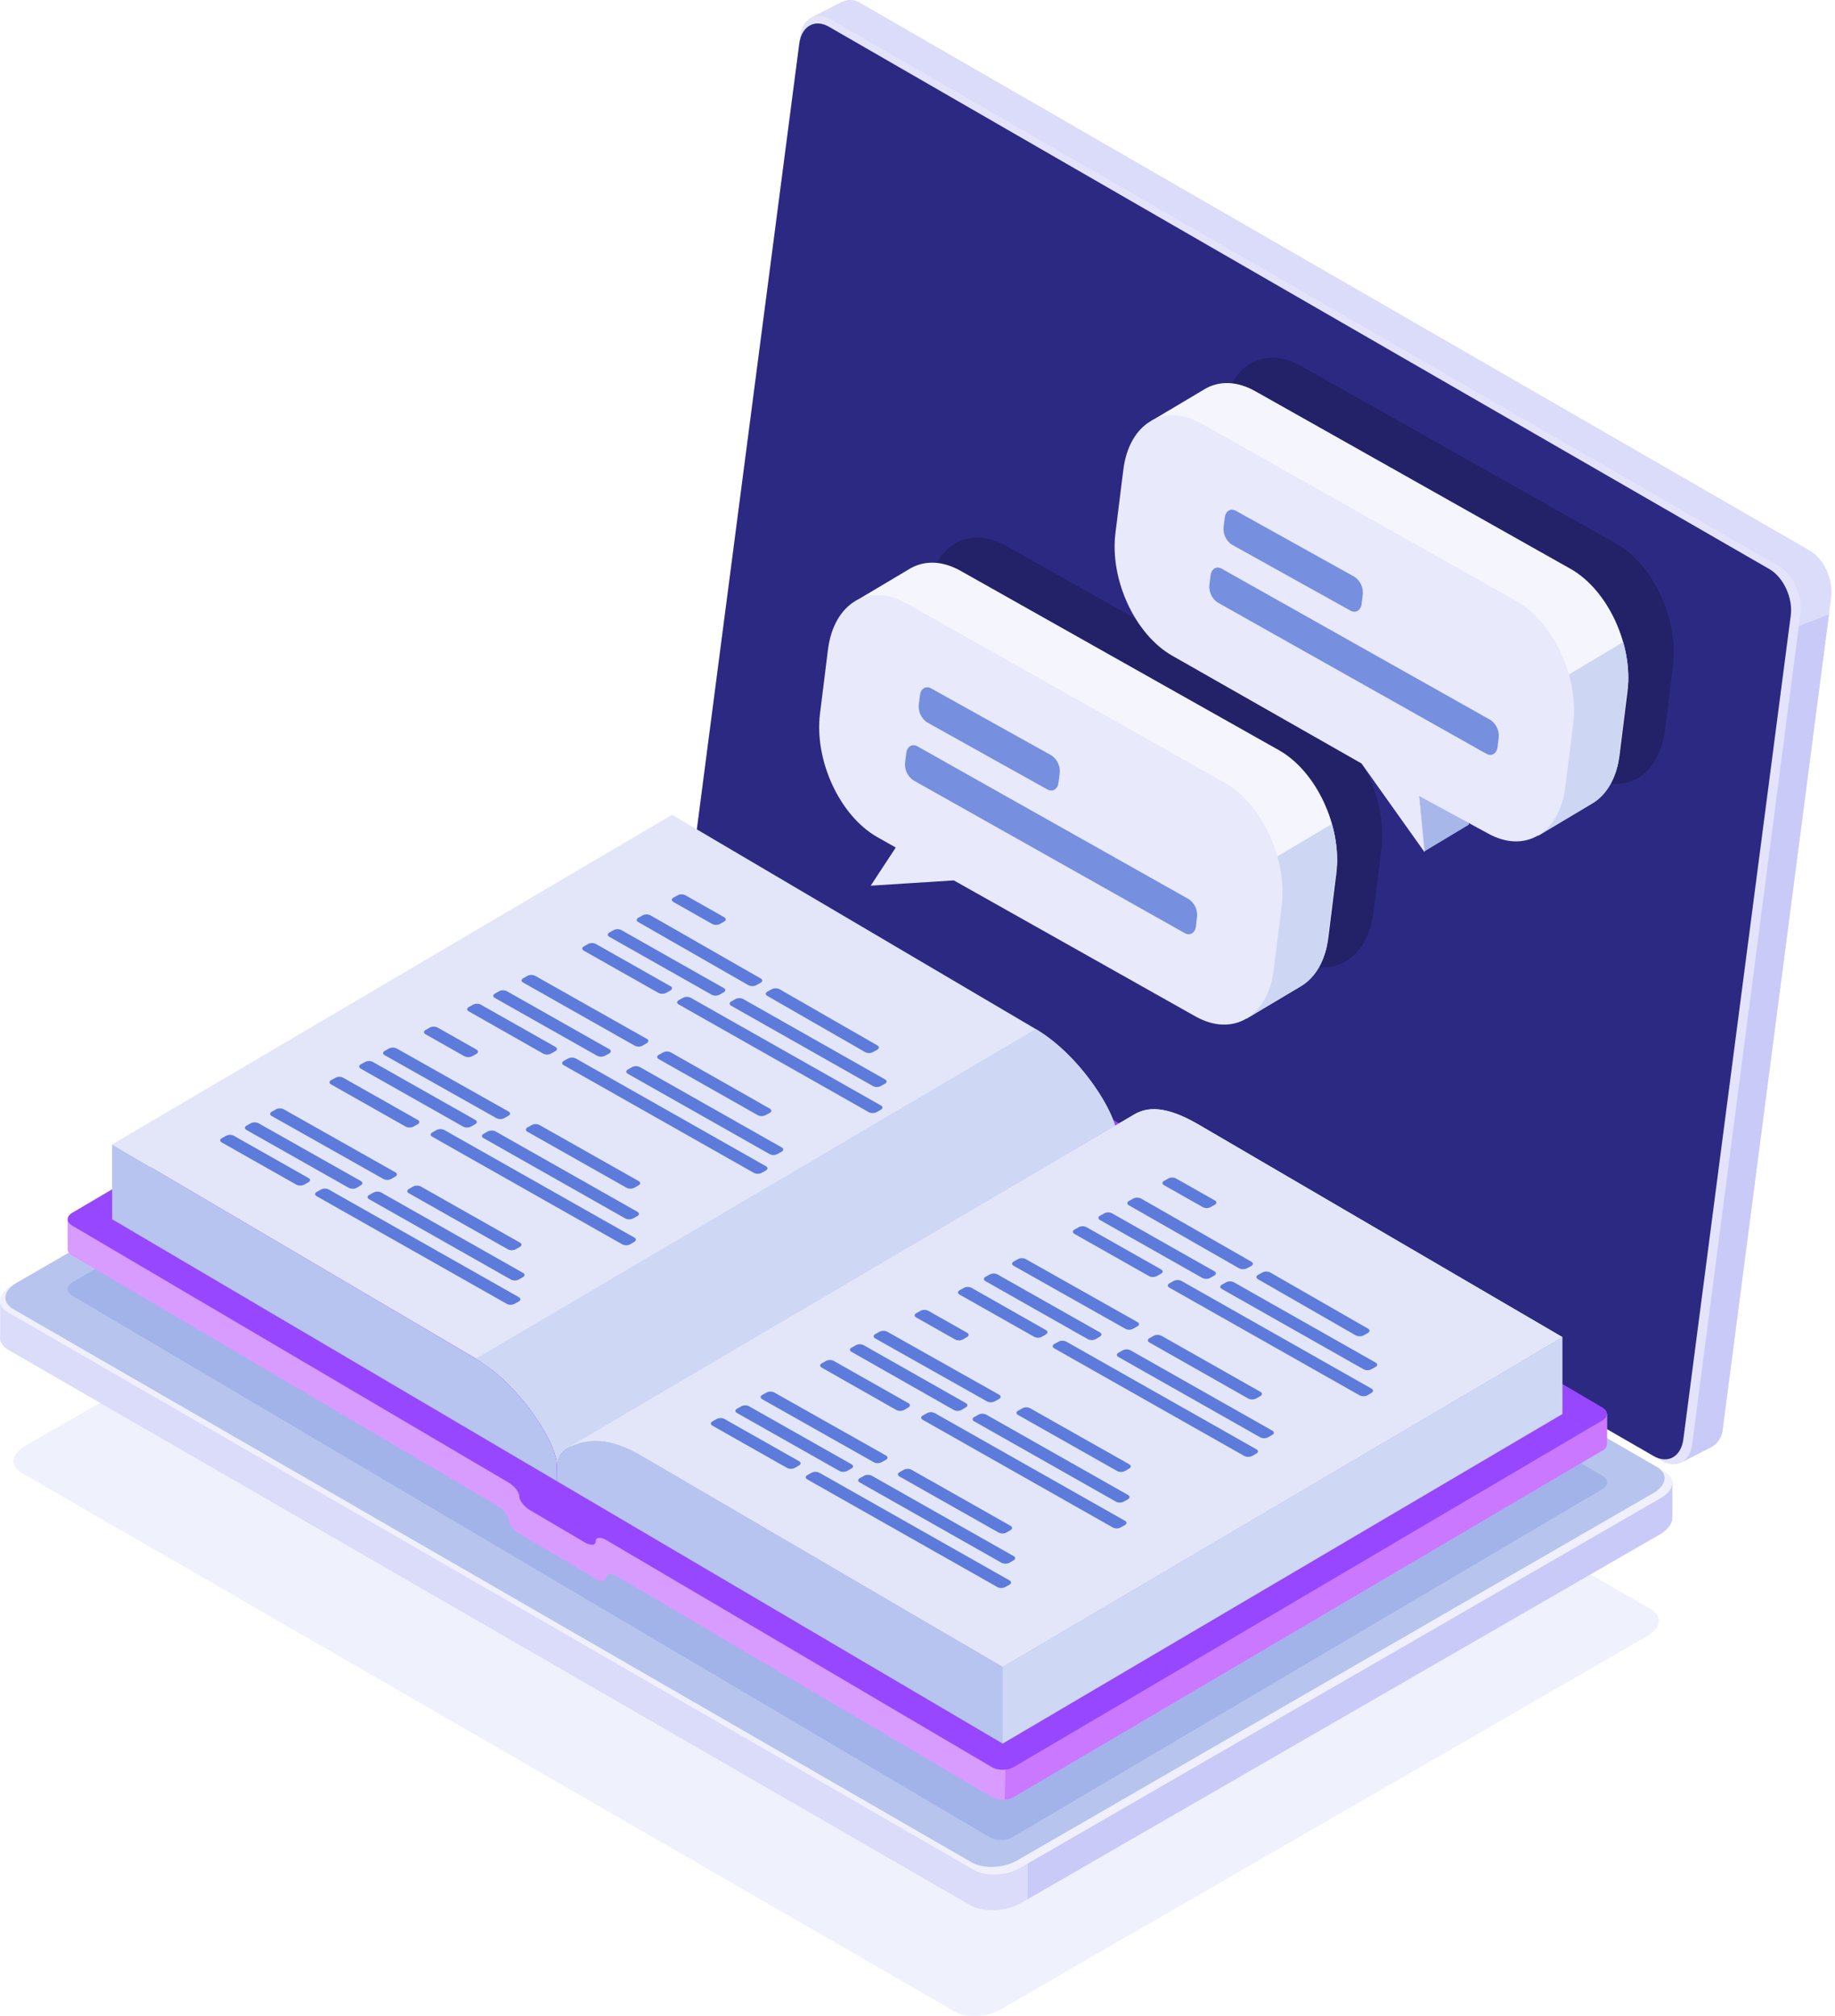 <svg xmlns="http://www.w3.org/2000/svg" xmlns:xlink="http://www.w3.org/1999/xlink" viewBox="0 0 543.92 597.64"><defs><style>.cls-1{fill:none;}.cls-2{fill:#eff1fc;}.cls-3{fill:#dbdbfa;}.cls-4{clip-path:url(#clip-path);}.cls-5{fill:#cacaf8;}.cls-6{fill:#e3e3fb;}.cls-7{fill:#2c2982;}.cls-8{fill:#232168;}.cls-9{fill:#a7b7ea;}.cls-10{fill:#f5f5fe;}.cls-11{fill:#cdd6f3;}.cls-12{fill:#e9e9fc;}.cls-13{fill:#768fdf;}.cls-14{clip-path:url(#clip-path-2);}.cls-15{fill:#f0f0fd;}.cls-16{fill:#b7c4ee;}.cls-17{fill:#9eb0de;}.cls-18{fill:#5877c6;}.cls-19{fill:#a2b3e9;}.cls-20{fill:#d89bff;}.cls-21{fill:#ca78ff;}.cls-22{fill:#9647ff;}.cls-23{fill:#b7c4ef;}.cls-24{fill:#e3e6f9;}.cls-25{fill:#ced7f4;}.cls-26{fill:#ecf6f7;}.cls-27{fill:#5d7bdb;}</style><clipPath id="clip-path"><path class="cls-1" d="M249.38.65a5.65,5.65,0,0,1,5.77.32L536.41,163.2c4.2,2.42,7.06,8.62,6.38,13.82L510.67,423.44a6.93,6.93,0,0,1-3.07,5.37h0a3.48,3.48,0,0,1-.43.22l-8.65,4.44.24-6.76L220.57,266.26c-4.2-2.42-7.07-8.62-6.39-13.82L245.84,9.59,240.69,5.1,249.38.65Z"/></clipPath><clipPath id="clip-path-2"><path class="cls-1" d="M0,396.26c-.11,1.5.75,3,2.61,4l284.91,164.5c3.88,2.24,10.66,2,15.14-.62L492,454.87c2.53-1.46,3.79-3.36,3.69-5.13h0V439.17l-7.17,4.14v.18L208.14,281.63c-3.87-2.24-10.65-1.95-15.13.63L7,389.69l-6.95-4v10.57Z"/></clipPath></defs><title>Asset 7</title><g id="Layer_2" data-name="Layer 2"><g id="Layer_1-2" data-name="Layer 1"><path class="cls-2" d="M296.59,595.7c-4.06,2.34-10.2,2.6-13.71.57L6.36,436.62c-3.51-2-3.07-5.57,1-7.91L199.12,318c4-2.34,10.2-2.6,13.71-.57L489.34,477.07c3.51,2,3.07,5.57-1,7.91Z"/><path class="cls-3" d="M249.38.65a5.65,5.65,0,0,1,5.77.32L536.41,163.2c4.2,2.42,7.06,8.62,6.38,13.82L510.67,423.44a6.93,6.93,0,0,1-3.07,5.37h0a3.48,3.48,0,0,1-.43.22l-8.65,4.44.24-6.76L220.57,266.26c-4.2-2.42-7.07-8.62-6.39-13.82L245.84,9.59,240.69,5.1,249.38.65Z"/><g class="cls-4"><polygon class="cls-5" points="530.04 186.88 543.92 181.43 512.4 427.89 498.51 433.35 530.04 186.88"/></g><path class="cls-6" d="M533.71,181.68c.68-5.21-2.19-11.41-6.39-13.83L246.06,5.63c-4.2-2.43-8.17-.16-8.85,5L205.09,257.09c-.67,5.21,2.19,11.41,6.39,13.83L492.74,433.14c4.2,2.43,8.17.17,8.85-5Z"/><path class="cls-7" d="M530.81,182.43c.67-5.17-2.17-11.31-6.33-13.71L245.69,7.92c-4.17-2.4-8.1-.16-8.77,5L205.08,257.17c-.67,5.17,2.17,11.31,6.33,13.71L490.2,431.68c4.17,2.4,8.1.16,8.77-5Z"/><path class="cls-8" d="M409.46,251.54c1.73-13.92-5.88-30.32-17-36.6l-94.25-53.13c-11.1-6.29-21.52-.1-23.25,13.81l-2.35,18.9c-1.73,13.92,5.89,30.32,17,36.61l5.45,3.08-7.42,11.32L312.27,244l71.59,40.3c11.1,6.28,21.52.09,23.25-13.82Z"/><path class="cls-8" d="M495.89,197.49c1.72-13.82-5.85-30.12-16.87-36.36l-93.39-52.64c-11-6.25-21.39-.1-23.11,13.72L360.19,141c-1.72,13.83,5.85,30.13,16.87,36.37l56.07,31.92,18.71,26.32L450.25,219l20.21,11c11,6.25,21.38.1,23.09-13.72Z"/><path class="cls-9" d="M420.64,236.08l13.32-8,1.46,16.39-13.32,8Z"/><path class="cls-10" d="M472,238.16c4.18-2.49,7.21-7.48,8.07-14.39L482.41,205c1.71-13.82-5.84-30.11-16.86-36.35L372.13,116c-5.43-3.09-10.72-3.14-14.89-.73h0l-16.08,9.56-2.86,23,9.17-5.46-.76,6.13c-1.72,13.82,5.84,30.11,16.86,36.35L457,237.5l.19.12-1.26,10.11Z"/><path class="cls-11" d="M460.28,202.79,456,237l1,.54.2.12-1.25,10.11L472,238.16c3.6-2.14,6.33-6.13,7.57-11.59L482.64,202a38.78,38.78,0,0,0-1.5-11.65Z"/><path class="cls-12" d="M466.33,214.55c1.72-13.83-5.85-30.12-16.87-36.37l-93.39-52.64c-11-6.24-21.39-.1-23.1,13.73l-2.34,18.78c-1.72,13.82,5.85,30.12,16.87,36.36l56.07,31.93,18.71,26.32L420.7,236l20.2,11c11,6.24,21.38.09,23.1-13.73Z"/><path class="cls-13" d="M403.94,176.28a5.67,5.67,0,0,0-2.45-5.28l-35.1-19.54c-1.6-.9-3.1,0-3.35,2l-.34,2.73a5.67,5.67,0,0,0,2.45,5.28L400.25,181c1.6.91,3.1,0,3.35-2Z"/><path class="cls-13" d="M444.23,218.71a5.67,5.67,0,0,0-2.45-5.28l-79.6-44.81c-1.6-.91-3.1,0-3.35,2l-.34,2.73a5.66,5.66,0,0,0,2.45,5.27l79.6,44.82c1.6.9,3.1,0,3.35-2Z"/><path class="cls-10" d="M385.62,292.35c4.21-2.51,7.27-7.53,8.13-14.49L396.1,259c1.73-13.92-5.87-30.31-17-36.6l-94.29-53.13c-5.46-3.11-10.79-3.17-15-.74h0l-16.18,9.63-2.88,23.17,9.23-5.5-.76,6.16c-1.73,13.92,5.87,30.31,17,36.6l44.7,25.29-7.42,11.33,24.65-1.57,32.36,18.09.19.11L369.45,302Z"/><path class="cls-11" d="M373.81,256.75l-4.27,34.39,1,.55.21.11L369.45,302l16.18-9.63c3.62-2.15,6.37-6.17,7.62-11.67L396.32,256a39.31,39.31,0,0,0-1.51-11.73Z"/><path class="cls-12" d="M379.91,268.58c1.73-13.91-5.88-30.32-17-36.6l-94.25-53.13c-11.1-6.29-21.52-.1-23.25,13.81l-2.35,18.91c-1.73,13.91,5.89,30.32,17,36.6l5.45,3.09-7.42,11.31L282.73,261l71.58,40.3c11.1,6.28,21.52.1,23.25-13.81Z"/><path class="cls-13" d="M314.11,229.24a5.69,5.69,0,0,0-2.47-5.31l-35.58-19.82c-1.6-.91-3.12,0-3.37,2l-.34,2.74a5.72,5.72,0,0,0,2.46,5.31L310.39,234c1.61.91,3.12,0,3.37-2Z"/><path class="cls-13" d="M354.81,271.86a5.7,5.7,0,0,0-2.46-5.31L272,221.29c-1.61-.91-3.12,0-3.37,2l-.34,2.74a5.7,5.7,0,0,0,2.46,5.31l80.38,45.26c1.61.91,3.12,0,3.37-2Z"/><path class="cls-3" d="M0,396.26c-.11,1.5.75,3,2.61,4l284.91,164.5c3.88,2.24,10.66,2,15.14-.62L492,454.87c2.53-1.46,3.79-3.36,3.69-5.13h0V439.17l-7.17,4.14v.18L208.14,281.63c-3.87-2.24-10.65-1.95-15.13.63L7,389.69l-6.95-4v10.57Z"/><g class="cls-14"><polygon class="cls-5" points="304.62 544.65 496.07 434.11 496.07 452.51 304.62 563.04 304.62 544.65"/></g><path class="cls-15" d="M302.28,553.81c-4,2.32-10.11,2.57-13.59.56L2.35,389.05c-3.48-2-3-5.52,1-7.85l190.1-109.75c4-2.32,10.11-2.57,13.59-.56L493.36,436.21c3.48,2,3,5.53-1,7.85Z"/><path class="cls-16" d="M301.48,551.55c-4,2.31-10,2.55-13.48.56L3.91,388.09c-3.45-2-3-5.48,1-7.78l188.6-108.89c4-2.3,10-2.55,13.48-.56l284.09,164c3.46,2,3,5.48-1,7.78Z"/><path class="cls-17" d="M332.41,493.08c-2.3,1.33-5.8,1.48-7.79.32l-224-129.3c-2-1.15-1.75-3.17.56-4.5l109.06-63c2.3-1.33,5.79-1.48,7.79-.33L442,425.62c2,1.15,1.74,3.16-.56,4.5Z"/><polygon class="cls-18" points="352.08 399.78 364.87 392.4 378.57 400.31 365.78 407.69 352.08 399.78"/><polygon class="cls-18" points="310.18 423.97 322.97 416.59 336.67 424.5 323.88 431.88 310.18 423.97"/><polygon class="cls-18" points="331.23 411.82 344.03 404.43 357.72 412.34 344.93 419.73 331.23 411.82"/><polygon class="cls-18" points="289.33 436.01 302.13 428.62 315.82 436.53 303.03 443.92 289.33 436.01"/><polygon class="cls-18" points="267.55 448.58 280.34 441.2 294.04 449.11 281.25 456.49 267.55 448.58"/><polygon class="cls-18" points="266.29 350.25 279.08 342.86 292.78 350.77 279.99 358.16 266.29 350.25"/><polygon class="cls-18" points="224.39 374.44 237.18 367.06 250.88 374.96 238.09 382.35 224.39 374.44"/><polygon class="cls-18" points="245.44 362.29 258.23 354.9 271.93 362.81 259.14 370.19 245.44 362.29"/><polygon class="cls-18" points="203.54 386.48 216.33 379.09 230.03 387 217.24 394.38 203.54 386.48"/><polygon class="cls-18" points="181.77 399.06 194.56 391.68 270.81 435.69 258.02 443.08 181.77 399.06"/><polygon class="cls-18" points="223.1 325.32 235.9 317.93 249.59 325.84 236.8 333.22 223.1 325.32"/><polygon class="cls-18" points="181.2 349.51 194 342.12 207.69 350.03 194.9 357.41 181.2 349.51"/><polygon class="cls-18" points="202.26 337.35 215.05 329.97 228.74 337.88 215.95 345.26 202.26 337.35"/><polygon class="cls-18" points="160.36 361.54 173.15 354.16 186.84 362.07 174.05 369.45 160.36 361.54"/><polygon class="cls-18" points="138.57 374.12 151.36 366.74 165.06 374.64 152.27 382.03 138.57 374.12"/><polygon class="cls-18" points="394.62 424.34 407.41 416.95 421.1 424.86 408.31 432.25 394.62 424.34"/><polygon class="cls-18" points="352.72 448.53 365.51 441.14 379.2 449.05 366.41 456.44 352.72 448.53"/><polygon class="cls-18" points="373.77 436.38 386.56 428.99 400.25 436.9 387.46 444.28 373.77 436.38"/><polygon class="cls-18" points="331.87 460.56 344.66 453.18 358.35 461.09 345.56 468.47 331.87 460.56"/><polygon class="cls-18" points="310.08 473.14 322.88 465.76 336.57 473.67 323.78 481.05 310.08 473.14"/><polygon class="cls-18" points="308.82 374.81 321.61 367.42 335.31 375.33 322.52 382.71 308.82 374.81"/><polygon class="cls-18" points="266.92 399 279.71 391.61 293.41 399.52 280.62 406.9 266.92 399"/><polygon class="cls-18" points="287.98 386.84 300.77 379.46 314.46 387.37 301.67 394.75 287.98 386.84"/><polygon class="cls-18" points="246.08 411.03 258.87 403.65 272.56 411.56 259.77 418.94 246.08 411.03"/><polygon class="cls-18" points="201.77 313 214.57 305.62 228.26 313.52 215.47 320.91 201.77 313"/><polygon class="cls-18" points="159.88 337.19 172.67 329.81 186.36 337.71 173.57 345.1 159.88 337.19"/><polygon class="cls-18" points="180.93 325.04 193.72 317.65 207.41 325.56 194.62 332.95 180.93 325.04"/><polygon class="cls-18" points="139.03 349.23 151.82 341.84 165.51 349.75 152.72 357.14 139.03 349.23"/><polygon class="cls-18" points="117.24 361.81 130.03 354.42 143.73 362.33 130.94 369.71 117.24 361.81"/><polygon class="cls-18" points="373.29 412.02 386.08 404.64 399.77 412.55 386.98 419.93 373.29 412.02"/><polygon class="cls-18" points="331.39 436.21 344.18 428.83 357.87 436.74 345.08 444.12 331.39 436.21"/><polygon class="cls-18" points="352.44 424.06 365.23 416.68 378.93 424.58 366.13 431.97 352.44 424.06"/><polygon class="cls-18" points="310.54 448.25 323.33 440.87 337.02 448.77 324.24 456.16 310.54 448.25"/><polygon class="cls-18" points="288.76 460.83 301.55 453.44 315.24 461.35 302.45 468.74 288.76 460.83"/><polygon class="cls-18" points="287.49 362.49 300.28 355.11 313.98 363.01 301.19 370.4 287.49 362.49"/><polygon class="cls-18" points="245.59 386.68 258.38 379.3 272.08 387.2 259.29 394.59 245.59 386.68"/><polygon class="cls-18" points="266.65 374.53 279.44 367.14 293.13 375.05 280.34 382.44 266.65 374.53"/><polygon class="cls-18" points="224.75 398.72 237.54 391.33 251.23 399.24 238.44 406.63 224.75 398.72"/><polygon class="cls-18" points="244.31 337.56 257.1 330.17 270.8 338.08 258 345.46 244.31 337.56"/><polygon class="cls-18" points="202.41 361.75 215.2 354.36 228.9 362.27 216.1 369.66 202.41 361.75"/><polygon class="cls-18" points="223.46 349.6 236.25 342.21 249.95 350.12 237.16 357.5 223.46 349.6"/><polygon class="cls-18" points="181.56 373.79 194.35 366.4 208.05 374.31 195.26 381.69 181.56 373.79"/><polygon class="cls-18" points="159.78 386.36 172.57 378.98 186.26 386.88 173.47 394.27 159.78 386.36"/><polygon class="cls-18" points="330.03 387.05 342.82 379.66 356.51 387.57 343.72 394.95 330.03 387.05"/><polygon class="cls-18" points="288.13 411.24 300.92 403.85 314.61 411.76 301.82 419.15 288.13 411.24"/><polygon class="cls-18" points="309.18 399.08 321.97 391.7 335.67 399.61 322.88 406.99 309.18 399.08"/><polygon class="cls-18" points="267.28 423.27 280.07 415.89 293.77 423.8 280.98 431.18 267.28 423.27"/><path class="cls-19" d="M21.41,384.11l272,160.6a7.15,7.15,0,0,0,6.61,0L475,441.44c1.82-1.08,1.82-2.83,0-3.9L202.48,277.07a7.15,7.15,0,0,0-6.61,0L21.41,380.2C19.59,381.28,19.59,383,21.41,384.11Z"/><path class="cls-20" d="M300.44,532.76,475,430a2.3,2.3,0,0,0,1.33-1.88c0-.69,0-9,0-9l-5.66,4.55L202.12,265.78a7,7,0,0,0-6.43,0l-170,100.09-5.65-4.44c0-.06,0,8.17,0,8.85a2.28,2.28,0,0,0,1.33,1.93l126.13,74.25c1.78,1.05,3.22,2.89,3.22,4.12s1.44,3.07,3.22,4.11L176.51,468c1.78,1,3.22.89,3.22-.33s1.44-1.37,3.21-.33L294,532.76A7,7,0,0,0,300.44,532.76Z"/><path class="cls-21" d="M297.83,533.47a6.23,6.23,0,0,0,2.61-.71L475,430a2.3,2.3,0,0,0,1.33-1.88c0-.69,0-9,0-9l-5.66,4.55-52.85-31.06L299.22,468.5Z"/><path class="cls-22" d="M300.45,523.88,475,421.07c1.78-1,1.78-2.74,0-3.78L202.22,256.85a7,7,0,0,0-6.44,0L21.4,359.55c-1.78,1.05-1.78,2.74,0,3.79l129.31,76.15c1.78,1.05,3.22,2.89,3.22,4.12s1.44,3.07,3.22,4.11l16.2,9.54c1.77,1,3.21.9,3.21-.33s1.44-1.37,3.22-.32L294,523.88A7,7,0,0,0,300.45,523.88Z"/><path class="cls-23" d="M165,439.07l0-4.94c.06-6.1-10.65-23.51-24-31.35L33.24,339.27v22.19Z"/><path class="cls-24" d="M165.08,434.29v-.2c0-4.39-5.49-14.57-13.51-22.85a50.48,50.48,0,0,0-10.47-8.46L74,363.27l-40.75-24,165.93-97.71.05,0L307,305.07c11.67,6.87,21.34,21.1,23.51,28.61L168,429.4l.39-.22A6.61,6.61,0,0,0,165.08,434.29Z"/><path class="cls-25" d="M165.08,434.29v-.2c0-4.39-5.49-14.57-13.51-22.85a50.48,50.48,0,0,0-10.47-8.46L307,305.07c11.67,6.87,21.34,21.1,23.51,28.61L168,429.4l.39-.22A6.61,6.61,0,0,0,165.08,434.29Z"/><path class="cls-23" d="M165.07,434.48c.05-6.1,11-11.18,24.32-3.38l107.81,63v22.8L165,439.07S165,440.58,165.07,434.48Z"/><path class="cls-25" d="M297.2,516.91v-22.8L463.13,396.4v22.8Z"/><path class="cls-26" d="M189.37,431.1l4.84,2.82,103,60.19L443.76,407.8l19.36-11.4-107.82-63c-9.78-5.72-15.25-5.26-19.09-3L168,429.4Q177.12,424.15,189.37,431.1Z"/><path class="cls-24" d="M297.2,494.11l-103-60.19-4.84-2.82a32,32,0,0,0-8.41-3.42,21.21,21.21,0,0,0-3.07-.48c-.49,0-1-.05-1.47-.05a16.51,16.51,0,0,0-8,2l-.39.22,168.2-99a11.27,11.27,0,0,1,5.81-1.54c3.31,0,7.55,1.23,13.28,4.58l107.82,63Z"/><path class="cls-27" d="M214.64,273.21c.64-.36.65-.95,0-1.3l-11.47-6.5a2.58,2.58,0,0,0-2.3,0l-1.25.7c-.64.36-.65.95,0,1.3l11.48,6.5a2.58,2.58,0,0,0,2.3,0Z"/><path class="cls-27" d="M141.2,312.43c.64-.36.65-.94,0-1.3l-11.48-6.5a2.58,2.58,0,0,0-2.3,0l-1.25.71c-.64.36-.65.94,0,1.29l11.47,6.5a2.58,2.58,0,0,0,2.3,0Z"/><path class="cls-27" d="M225.44,291.37c.65-.36.67-.94.05-1.29l-32.68-18.72a2.58,2.58,0,0,0-2.3,0l-1.27.7c-.65.36-.68.94-.06,1.29l32.68,18.73a2.62,2.62,0,0,0,2.3,0Z"/><path class="cls-27" d="M150.69,330.79c.64-.37.65-1,0-1.3l-33.09-18.65a2.55,2.55,0,0,0-2.3,0l-1.25.7c-.64.36-.66.94,0,1.3l33.1,18.65a2.58,2.58,0,0,0,2.3,0Z"/><path class="cls-27" d="M191.69,309.26c.64-.36.65-.95,0-1.3L158.64,289.3a2.62,2.62,0,0,0-2.3,0l-1.25.71c-.64.36-.65.94,0,1.29L188.14,310a2.58,2.58,0,0,0,2.3,0Z"/><path class="cls-27" d="M117.16,348.82c.64-.36.65-.95,0-1.3L84.11,328.86a2.62,2.62,0,0,0-2.3,0l-1.25.71c-.64.36-.66.94,0,1.29l33.08,18.66a2.58,2.58,0,0,0,2.3,0Z"/><path class="cls-27" d="M260,311.22c.65-.36.68-.94.06-1.3l-29-16.66a2.62,2.62,0,0,0-2.3,0l-1.27.7c-.65.36-.67.94-.05,1.29l29,16.66a2.58,2.58,0,0,0,2.3,0Z"/><path class="cls-27" d="M189.26,351.42c.64-.36.65-.94,0-1.3l-29.34-16.6a2.62,2.62,0,0,0-2.3,0l-1.25.71c-.64.36-.65.94,0,1.3l29.34,16.59a2.58,2.58,0,0,0,2.3,0Z"/><path class="cls-27" d="M228.15,329.94c.64-.36.65-.94,0-1.3L198.85,312a2.58,2.58,0,0,0-2.3,0l-1.26.7c-.64.36-.65.94,0,1.3l29.32,16.6a2.58,2.58,0,0,0,2.3,0Z"/><path class="cls-27" d="M154.09,369.66c.64-.36.65-.94,0-1.29l-29.32-16.61a2.62,2.62,0,0,0-2.3,0l-1.25.71c-.64.36-.66.94,0,1.3l29.33,16.6a2.6,2.6,0,0,0,2.29,0Z"/><path class="cls-27" d="M214.49,294.19c.64-.36.65-.94,0-1.29L184.2,275.74a2.58,2.58,0,0,0-2.3,0l-1.26.7c-.64.36-.65.94,0,1.3l30.32,17.16a2.62,2.62,0,0,0,2.3,0Z"/><path class="cls-27" d="M140.84,333.28c.64-.36.65-.94,0-1.3l-30.32-17.16a2.62,2.62,0,0,0-2.3,0l-1.26.71c-.64.36-.65.94,0,1.3L137.29,334a2.62,2.62,0,0,0,2.3,0Z"/><path class="cls-27" d="M180.57,312.31c.64-.36.66-.94,0-1.29l-30.32-17.17a2.62,2.62,0,0,0-2.3,0l-1.25.71c-.64.36-.66.94,0,1.3L177,313a2.62,2.62,0,0,0,2.3,0Z"/><path class="cls-27" d="M106.93,351.4c.64-.36.65-.94,0-1.29L76.64,333a2.58,2.58,0,0,0-2.3,0l-1.26.7c-.64.36-.65.94,0,1.3l30.32,17.16a2.62,2.62,0,0,0,2.3,0Z"/><path class="cls-27" d="M198.71,293.64c.64-.36.66-.94,0-1.29l-22.08-12.5a2.55,2.55,0,0,0-2.3,0l-1.25.7c-.64.36-.65.94,0,1.3l22.08,12.5a2.62,2.62,0,0,0,2.3,0Z"/><path class="cls-27" d="M123.8,333.29c.64-.36.65-.94,0-1.29l-22.07-12.5a2.58,2.58,0,0,0-2.3,0l-1.26.7c-.64.36-.65.94,0,1.3L120.25,334a2.62,2.62,0,0,0,2.3,0Z"/><path class="cls-27" d="M164.6,311.63c.64-.36.65-.94,0-1.29l-22.08-12.5a2.56,2.56,0,0,0-2.29,0l-1.26.7c-.64.36-.65.94,0,1.3L161,312.35a2.62,2.62,0,0,0,2.3,0Z"/><path class="cls-27" d="M91.4,350.5c.65-.36.66-.94,0-1.29l-22.08-12.5a2.55,2.55,0,0,0-2.3,0l-1.25.7c-.64.36-.65.94,0,1.3l22.08,12.5a2.62,2.62,0,0,0,2.3,0Z"/><path class="cls-27" d="M262.31,321.28c.64-.36.65-.95,0-1.3l-42-23.8a2.6,2.6,0,0,0-2.29,0l-1.26.71c-.64.36-.65.94,0,1.29l42,23.8a2.56,2.56,0,0,0,2.29,0Z"/><path class="cls-27" d="M188.9,360.52c.64-.36.65-.94,0-1.3l-42-23.8a2.62,2.62,0,0,0-2.3,0l-1.25.7c-.64.37-.65.95,0,1.3l42,23.8a2.58,2.58,0,0,0,2.3,0Z"/><path class="cls-27" d="M231.67,341.44c.64-.36.66-.94,0-1.3l-42-23.8a2.62,2.62,0,0,0-2.3,0l-1.25.71c-.64.36-.65.94,0,1.3l42,23.79a2.58,2.58,0,0,0,2.3,0Z"/><path class="cls-27" d="M155,378.63c.64-.36.65-.94,0-1.29l-42-23.8a2.56,2.56,0,0,0-2.29,0l-1.26.7c-.64.36-.65.94,0,1.3l42,23.8a2.6,2.6,0,0,0,2.29,0Z"/><path class="cls-27" d="M261.08,329c.64-.36.65-.94,0-1.3l-56.33-31.9a2.6,2.6,0,0,0-2.29,0l-1.26.71c-.64.36-.65.94,0,1.29l56.32,31.91a2.62,2.62,0,0,0,2.3,0Z"/><path class="cls-27" d="M188,368.17c.64-.36.65-.94,0-1.3L131.7,335a2.62,2.62,0,0,0-2.3,0l-1.26.71c-.64.36-.65.94,0,1.29l56.32,31.9a2.55,2.55,0,0,0,2.3,0Z"/><path class="cls-27" d="M227,347c.64-.36.65-.94,0-1.29l-56.32-31.91a2.62,2.62,0,0,0-2.3,0l-1.25.71c-.64.36-.66.94,0,1.3l56.33,31.9a2.62,2.62,0,0,0,2.3,0Z"/><path class="cls-27" d="M153.77,385.84c.64-.37.65-.95,0-1.3l-56.32-31.9a2.58,2.58,0,0,0-2.3,0l-1.26.7c-.64.36-.65.94,0,1.3l56.33,31.9a2.6,2.6,0,0,0,2.29,0Z"/><path class="cls-27" d="M360.07,357.17c.64-.36.65-.94,0-1.3l-11.47-6.5a2.62,2.62,0,0,0-2.3,0l-1.25.71c-.65.36-.66.94,0,1.29l11.48,6.5a2.53,2.53,0,0,0,2.29,0Z"/><path class="cls-27" d="M286.63,396.39c.64-.36.65-.94,0-1.3l-11.47-6.5a2.62,2.62,0,0,0-2.3,0l-1.25.71c-.64.36-.65.94,0,1.29l11.48,6.5a2.55,2.55,0,0,0,2.3,0Z"/><path class="cls-27" d="M370.87,375.33c.64-.35.67-.93.05-1.29l-32.68-18.72a2.58,2.58,0,0,0-2.3,0l-1.28.7c-.65.36-.67.94-.05,1.3L367.29,376a2.62,2.62,0,0,0,2.3,0Z"/><path class="cls-27" d="M296.12,414.75c.64-.36.65-.94,0-1.3L263,394.8a2.56,2.56,0,0,0-2.29,0l-1.26.7c-.64.36-.65.94,0,1.3l33.1,18.65a2.58,2.58,0,0,0,2.3,0Z"/><path class="cls-27" d="M337.12,393.22c.64-.36.65-.94,0-1.3l-33.07-18.65a2.58,2.58,0,0,0-2.3,0l-1.26.71c-.64.36-.65.94,0,1.3l33.08,18.65a2.56,2.56,0,0,0,2.29,0Z"/><path class="cls-27" d="M262.59,432.78c.64-.36.65-.94,0-1.3l-33.07-18.66a2.62,2.62,0,0,0-2.3,0l-1.26.71c-.64.36-.65.94,0,1.3L259,433.49a2.56,2.56,0,0,0,2.29,0Z"/><path class="cls-27" d="M405.45,395.18c.65-.36.67-.94.05-1.29l-29-16.66a2.58,2.58,0,0,0-2.3,0l-1.27.7c-.65.36-.68.94-.06,1.3l29,16.66a2.62,2.62,0,0,0,2.3,0Z"/><path class="cls-27" d="M334.69,435.38c.64-.36.65-.94,0-1.3l-29.34-16.59a2.58,2.58,0,0,0-2.3,0l-1.25.71c-.64.36-.65.94,0,1.3l29.34,16.6a2.62,2.62,0,0,0,2.3,0Z"/><path class="cls-27" d="M373.57,413.9c.64-.36.66-.94,0-1.3L344.27,396a2.6,2.6,0,0,0-2.29,0l-1.26.71c-.64.36-.65.94,0,1.29L370,414.61a2.58,2.58,0,0,0,2.3,0Z"/><path class="cls-27" d="M299.52,453.63c.64-.37.65-.95,0-1.3l-29.32-16.6a2.58,2.58,0,0,0-2.3,0l-1.26.7c-.64.36-.65.94,0,1.3L296,454.34a2.58,2.58,0,0,0,2.3,0Z"/><path class="cls-27" d="M359.92,378.16c.64-.36.65-.94,0-1.3L329.62,359.7a2.56,2.56,0,0,0-2.29,0l-1.26.7c-.64.36-.65.94,0,1.3l30.32,17.16a2.56,2.56,0,0,0,2.29,0Z"/><path class="cls-27" d="M286.27,417.24c.64-.36.65-.94,0-1.29L256,398.79a2.53,2.53,0,0,0-2.29,0l-1.26.7c-.64.36-.65.94,0,1.3L282.72,418a2.6,2.6,0,0,0,2.29,0Z"/><path class="cls-27" d="M326,396.27c.64-.36.65-.94,0-1.29l-30.32-17.16a2.58,2.58,0,0,0-2.3,0l-1.26.7c-.64.36-.65.94,0,1.3L322.45,397a2.62,2.62,0,0,0,2.3,0Z"/><path class="cls-27" d="M252.36,435.37c.64-.36.65-.95,0-1.3l-30.32-17.16a2.58,2.58,0,0,0-2.3,0l-1.26.7c-.64.36-.65.94,0,1.3l30.32,17.16a2.58,2.58,0,0,0,2.3,0Z"/><path class="cls-27" d="M344.14,377.6c.64-.35.65-.94,0-1.29l-22.08-12.5a2.58,2.58,0,0,0-2.3,0l-1.26.7c-.64.36-.65.94,0,1.3l22.08,12.5a2.58,2.58,0,0,0,2.3,0Z"/><path class="cls-27" d="M269.23,417.26c.64-.36.65-.95,0-1.3l-22.08-12.5a2.56,2.56,0,0,0-2.29,0l-1.26.7c-.64.36-.65.95,0,1.3L265.68,418a2.56,2.56,0,0,0,2.29,0Z"/><path class="cls-27" d="M310,395.6c.64-.36.65-.94,0-1.3L288,381.8a2.58,2.58,0,0,0-2.3,0l-1.25.7c-.64.36-.65.95,0,1.3l22.08,12.5a2.58,2.58,0,0,0,2.3,0Z"/><path class="cls-27" d="M236.83,434.46c.64-.35.65-.94,0-1.29l-22.08-12.5a2.58,2.58,0,0,0-2.3,0l-1.25.7c-.64.36-.65.94,0,1.3l22.08,12.5a2.58,2.58,0,0,0,2.3,0Z"/><path class="cls-27" d="M407.74,405.24c.64-.36.65-.94,0-1.3l-42-23.8a2.62,2.62,0,0,0-2.3,0l-1.25.71c-.64.36-.65.94,0,1.29l42,23.8a2.53,2.53,0,0,0,2.29,0Z"/><path class="cls-27" d="M334.33,444.48c.64-.36.65-.94,0-1.3l-42-23.8a2.62,2.62,0,0,0-2.3,0l-1.25.71c-.64.36-.65.94,0,1.29l42,23.8a2.58,2.58,0,0,0,2.3,0Z"/><path class="cls-27" d="M377.1,425.4c.64-.36.65-.94,0-1.29l-42-23.8a2.55,2.55,0,0,0-2.3,0l-1.25.7c-.65.36-.66.94,0,1.3l42,23.8a2.62,2.62,0,0,0,2.3,0Z"/><path class="cls-27" d="M300.42,462.6c.64-.36.65-1,0-1.3l-42-23.8a2.58,2.58,0,0,0-2.3,0l-1.25.7c-.64.37-.65,1,0,1.3l42,23.8a2.58,2.58,0,0,0,2.3,0Z"/><path class="cls-27" d="M406.5,412.94c.64-.36.66-.94,0-1.29L350.2,379.74a2.62,2.62,0,0,0-2.3,0l-1.25.71c-.64.36-.65.94,0,1.3L403,413.66a2.62,2.62,0,0,0,2.3,0Z"/><path class="cls-27" d="M333.42,452.13c.65-.36.66-.94,0-1.3l-56.33-31.9a2.6,2.6,0,0,0-2.29,0l-1.26.71c-.64.36-.65.94,0,1.29l56.32,31.91a2.62,2.62,0,0,0,2.3,0Z"/><path class="cls-27" d="M372.39,430.93c.64-.36.65-.94,0-1.29l-56.32-31.9a2.55,2.55,0,0,0-2.3,0l-1.26.7c-.64.36-.65.94,0,1.3l56.33,31.9a2.6,2.6,0,0,0,2.29,0Z"/><path class="cls-27" d="M299.2,469.8c.64-.36.65-.94,0-1.3l-56.33-31.9a2.56,2.56,0,0,0-2.29,0l-1.26.7c-.64.36-.65.95,0,1.3l56.32,31.9a2.58,2.58,0,0,0,2.3,0Z"/></g></g></svg>